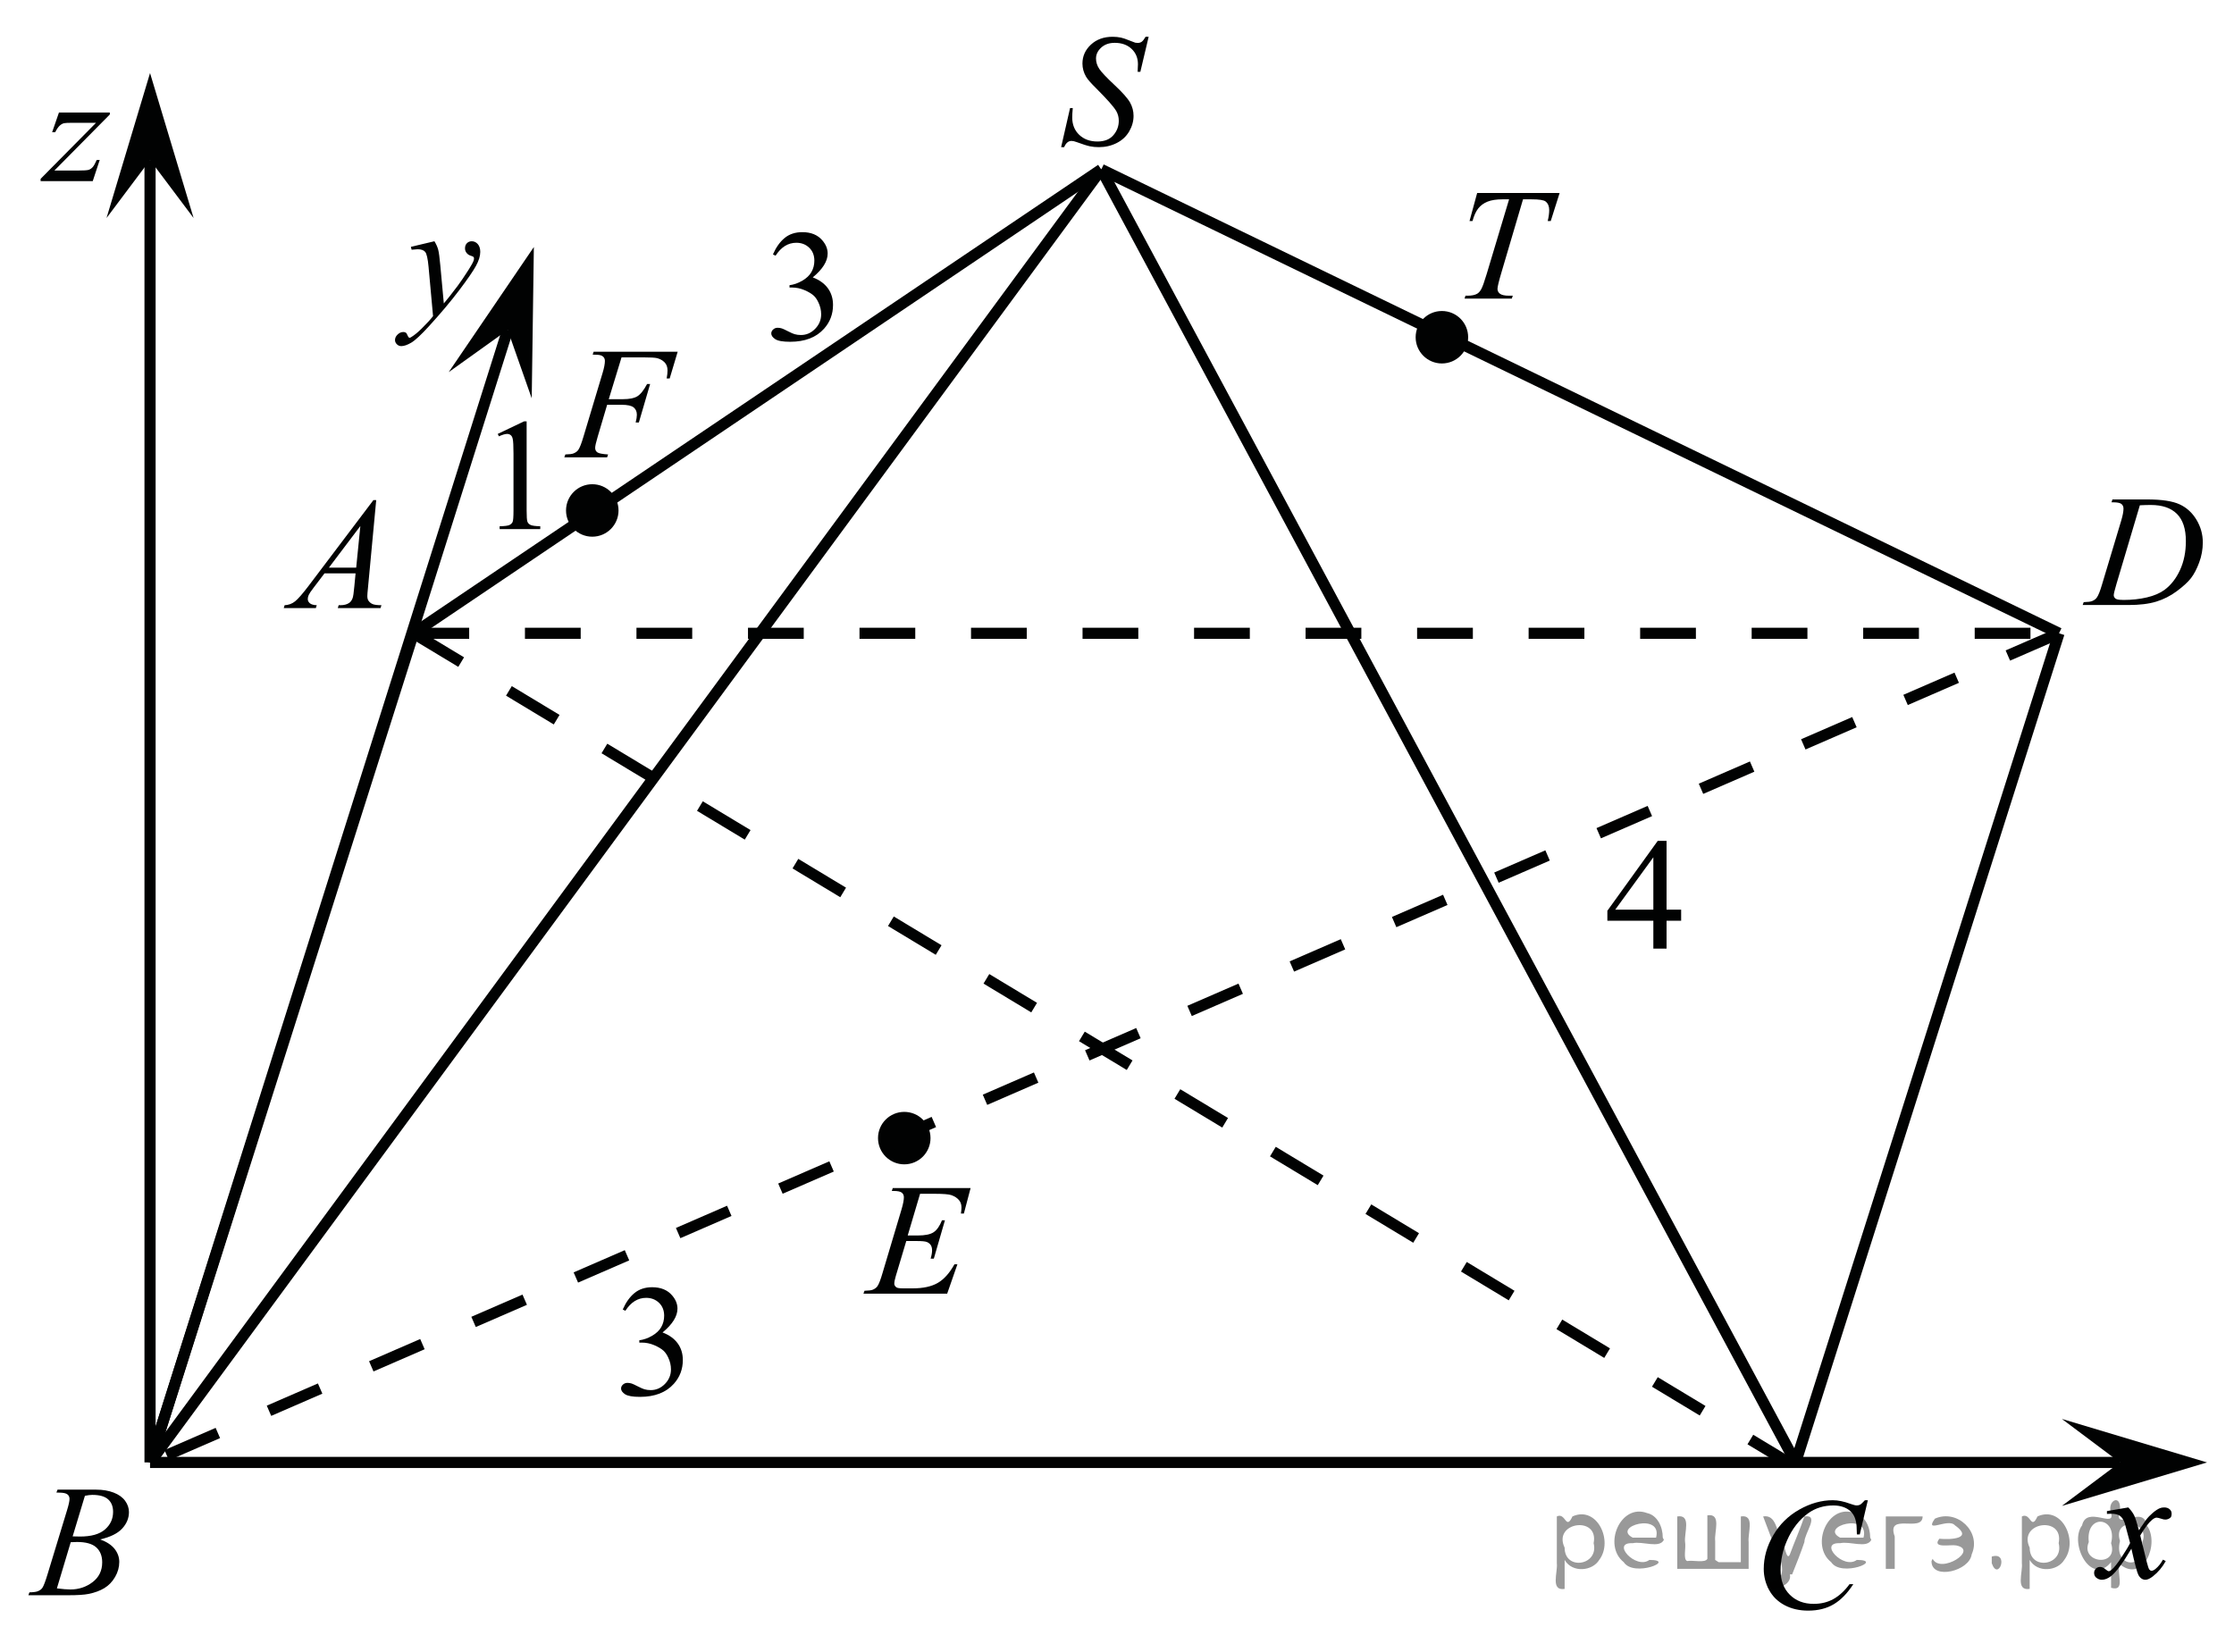 <?xml version="1.0" encoding="utf-8"?>
<!-- Generator: Adobe Illustrator 16.0.0, SVG Export Plug-In . SVG Version: 6.00 Build 0)  -->
<!DOCTYPE svg PUBLIC "-//W3C//DTD SVG 1.1//EN" "http://www.w3.org/Graphics/SVG/1.1/DTD/svg11.dtd">
<svg version="1.1" id="Слой_1" xmlns="http://www.w3.org/2000/svg" xmlns:xlink="http://www.w3.org/1999/xlink" x="0px" y="0px"
	 width="200.322px" height="148.135px" viewBox="0 0 200.322 148.135" enable-background="new 0 0 200.322 148.135"
	 xml:space="preserve">
<g>
	<g>
		<defs>
			<rect id="SVGID_1_" x="0.182" y="0.312" width="200.022" height="147.265"/>
		</defs>
		<clipPath id="SVGID_2_">
			<use xlink:href="#SVGID_1_"  overflow="visible"/>
		</clipPath>
		<g clip-path="url(#SVGID_2_)">
		</g>
	</g>
	<g>
		<defs>
			<polygon id="SVGID_3_" points="74.884,118.626 90.889,118.626 90.889,103.026 74.884,103.026 74.884,118.626 			"/>
		</defs>
		<clipPath id="SVGID_4_">
			<use xlink:href="#SVGID_3_"  overflow="visible"/>
		</clipPath>
		<g clip-path="url(#SVGID_4_)">
			<path fill="#010202" d="M82.504,107.061l-1.11,3.742h0.91c0.649,0,1.12-0.097,1.411-0.29c0.292-0.193,0.542-0.55,0.752-1.071
				h0.265l-0.996,3.436H83.45c0.086-0.289,0.129-0.536,0.129-0.74c0-0.2-0.042-0.361-0.125-0.482s-0.198-0.21-0.344-0.269
				c-0.146-0.059-0.453-0.087-0.921-0.087h-0.924l-0.938,3.135c-0.091,0.303-0.136,0.533-0.136,0.691
				c0,0.121,0.06,0.228,0.179,0.321c0.081,0.065,0.284,0.098,0.609,0.098h0.86c0.931,0,1.677-0.161,2.238-0.482
				c0.561-0.32,1.064-0.879,1.508-1.676h0.265l-0.917,2.633h-7.508l0.093-0.259c0.373-0.009,0.623-0.041,0.752-0.098
				c0.191-0.083,0.33-0.19,0.416-0.321c0.129-0.19,0.282-0.591,0.458-1.2l1.705-5.712c0.134-0.461,0.201-0.813,0.201-1.055
				c0-0.177-0.063-0.315-0.19-0.415c-0.126-0.101-0.374-0.15-0.742-0.15h-0.15l0.086-0.258h6.978l-0.602,2.283h-0.265
				c0.033-0.215,0.05-0.394,0.05-0.538c0-0.246-0.063-0.454-0.187-0.621c-0.162-0.214-0.399-0.377-0.709-0.489
				c-0.229-0.084-0.757-0.125-1.583-0.125H82.504z"/>
		</g>
	</g>
	
		<line fill="none" stroke="#010202" stroke-width="1" stroke-linejoin="round" stroke-miterlimit="8" x1="13.454" y1="131.157" x2="13.454" y2="14.352"/>
	<polygon fill-rule="evenodd" clip-rule="evenodd" fill="#010202" points="13.455,14.352 9.552,19.553 13.454,6.552 17.359,19.551 
		13.455,14.352 	"/>
	
		<line fill="none" stroke="#010202" stroke-width="1" stroke-linejoin="round" stroke-miterlimit="8" x1="13.454" y1="131.157" x2="190.094" y2="131.157"/>
	<polygon fill-rule="evenodd" clip-rule="evenodd" fill="#010202" points="190.094,131.157 184.889,127.256 197.902,131.157 
		184.889,135.056 190.094,131.157 	"/>
	
		<line fill="none" stroke="#010202" stroke-width="1" stroke-linejoin="round" stroke-miterlimit="8" x1="13.454" y1="131.157" x2="45.522" y2="29.591"/>
	<polygon fill-rule="evenodd" clip-rule="evenodd" fill="#010202" points="45.522,29.591 40.234,33.376 47.871,22.152 
		47.679,35.723 45.522,29.591 	"/>
	
		<line fill="none" stroke="#010202" stroke-width="1" stroke-linejoin="round" stroke-miterlimit="8" stroke-dasharray="5,5" x1="37.071" y1="56.797" x2="184.63" y2="56.797"/>
	
		<line fill="none" stroke="#010202" stroke-width="1" stroke-linejoin="round" stroke-miterlimit="8" x1="37.071" y1="56.797" x2="13.454" y2="131.157"/>
	
		<line fill="none" stroke="#010202" stroke-width="1" stroke-linejoin="round" stroke-miterlimit="8" x1="184.63" y1="56.797" x2="161.012" y2="131.157"/>
	
		<line fill="none" stroke="#010202" stroke-width="1" stroke-linejoin="round" stroke-miterlimit="8" stroke-dasharray="5,5" x1="184.63" y1="56.797" x2="13.454" y2="131.157"/>
	
		<line fill="none" stroke="#010202" stroke-width="1" stroke-linejoin="round" stroke-miterlimit="8" stroke-dasharray="5,5" x1="37.071" y1="56.797" x2="160.361" y2="131.157"/>
	
		<line fill="none" stroke="#010202" stroke-width="1" stroke-linejoin="round" stroke-miterlimit="8" x1="13.454" y1="131.157" x2="98.749" y2="15.197"/>
	
		<line fill="none" stroke="#010202" stroke-width="1" stroke-linejoin="round" stroke-miterlimit="8" x1="98.749" y1="15.197" x2="37.071" y2="56.797"/>
	
		<line fill="none" stroke="#010202" stroke-width="1" stroke-linejoin="round" stroke-miterlimit="8" x1="98.749" y1="15.197" x2="184.63" y2="56.797"/>
	
		<line fill="none" stroke="#010202" stroke-width="1" stroke-linejoin="round" stroke-miterlimit="8" x1="98.749" y1="15.197" x2="161.012" y2="131.157"/>
	<path fill-rule="evenodd" clip-rule="evenodd" fill="#010202" d="M81.085,100.218c-1.024,0-1.854,0.827-1.854,1.851
		s0.831,1.854,1.854,1.854c1.024,0,1.854-0.83,1.854-1.854S82.109,100.218,81.085,100.218L81.085,100.218z"/>
	<path fill="none" stroke="#010202" stroke-width="1" stroke-linecap="round" stroke-linejoin="round" stroke-miterlimit="8" d="
		M81.085,100.218c-1.024,0-1.854,0.827-1.854,1.851s0.831,1.854,1.854,1.854c1.024,0,1.854-0.83,1.854-1.854
		S82.109,100.218,81.085,100.218L81.085,100.218z"/>
	<g>
		<defs>
			<polygon id="SVGID_5_" points="48.08,43.615 64.084,43.615 64.084,28.015 48.08,28.015 48.08,43.615 			"/>
		</defs>
		<clipPath id="SVGID_6_">
			<use xlink:href="#SVGID_5_"  overflow="visible"/>
		</clipPath>
		<g clip-path="url(#SVGID_6_)">
			<path fill="#010202" d="M55.733,32.05l-1.146,3.75h1.275c0.573,0,1.002-0.086,1.286-0.258c0.284-0.172,0.577-0.54,0.877-1.104
				h0.272l-1.01,3.45h-0.287c0.072-0.279,0.107-0.51,0.107-0.691c0-0.284-0.097-0.504-0.29-0.66
				c-0.193-0.156-0.555-0.234-1.085-0.234h-1.29l-0.845,2.855c-0.153,0.507-0.229,0.845-0.229,1.013
				c0,0.172,0.065,0.305,0.197,0.398s0.453,0.156,0.963,0.188l-0.086,0.258h-3.84l0.093-0.258c0.373-0.009,0.621-0.042,0.745-0.098
				c0.191-0.079,0.332-0.186,0.423-0.321c0.129-0.191,0.282-0.584,0.458-1.18l1.712-5.705c0.139-0.461,0.208-0.821,0.208-1.082
				c0-0.121-0.031-0.225-0.093-0.311c-0.063-0.086-0.154-0.15-0.276-0.192c-0.122-0.042-0.364-0.063-0.727-0.063l0.086-0.258h7.536
				l-0.716,2.395h-0.272c0.053-0.289,0.079-0.526,0.079-0.712c0-0.308-0.087-0.551-0.262-0.73s-0.397-0.306-0.67-0.38
				c-0.191-0.046-0.618-0.07-1.282-0.07H55.733z"/>
		</g>
	</g>
	<path fill-rule="evenodd" clip-rule="evenodd" fill="#010202" d="M53.109,43.927c-1.024,0-1.854,0.83-1.854,1.853
		s0.831,1.853,1.854,1.853s1.854-0.83,1.854-1.853S54.133,43.927,53.109,43.927L53.109,43.927z"/>
	<path fill="none" stroke="#010202" stroke-width="1" stroke-linecap="round" stroke-linejoin="round" stroke-miterlimit="8" d="
		M53.109,43.927c-1.024,0-1.854,0.83-1.854,1.853s0.831,1.853,1.854,1.853s1.854-0.83,1.854-1.853S54.133,43.927,53.109,43.927
		L53.109,43.927z"/>
	<path fill-rule="evenodd" clip-rule="evenodd" fill="#010202" d="M129.294,28.392c-1.023,0-1.854,0.83-1.854,1.853
		c0,1.023,0.831,1.852,1.854,1.852c1.025,0,1.855-0.829,1.855-1.852C131.149,29.221,130.319,28.392,129.294,28.392L129.294,28.392z"
		/>
	<path fill="none" stroke="#010202" stroke-width="1" stroke-linecap="round" stroke-linejoin="round" stroke-miterlimit="8" d="
		M129.294,28.392c-1.023,0-1.854,0.83-1.854,1.853c0,1.023,0.831,1.852,1.854,1.852c1.025,0,1.855-0.829,1.855-1.852
		C131.149,29.221,130.319,28.392,129.294,28.392L129.294,28.392z"/>
	<g>
		<defs>
			<polygon id="SVGID_7_" points="128.755,29.38 143.459,29.38 143.459,13.78 128.755,13.78 128.755,29.38 			"/>
		</defs>
		<clipPath id="SVGID_8_">
			<use xlink:href="#SVGID_7_"  overflow="visible"/>
		</clipPath>
		<g clip-path="url(#SVGID_8_)">
			<path fill="#010202" d="M132.456,17.309h7.395l-0.797,2.514h-0.273c0.091-0.368,0.136-0.696,0.136-0.984
				c0-0.34-0.107-0.596-0.323-0.768c-0.163-0.13-0.582-0.195-1.256-0.195h-0.769l-1.924,6.521c-0.244,0.819-0.366,1.324-0.366,1.515
				c0,0.177,0.077,0.322,0.229,0.437c0.153,0.114,0.424,0.171,0.812,0.171h0.33l-0.086,0.258h-4.236l0.079-0.258h0.187
				c0.373,0,0.66-0.058,0.861-0.175c0.139-0.079,0.265-0.222,0.377-0.429s0.269-0.646,0.47-1.316l2.018-6.724h-0.582
				c-0.56,0-1.011,0.07-1.354,0.209s-0.619,0.342-0.829,0.607c-0.211,0.265-0.383,0.642-0.517,1.131h-0.266L132.456,17.309z"/>
		</g>
	</g>
	<g>
		<defs>
			<polygon id="SVGID_9_" points="22.576,57.135 37.28,57.135 37.28,41.535 22.576,41.535 22.576,57.135 			"/>
		</defs>
		<clipPath id="SVGID_10_">
			<use xlink:href="#SVGID_9_"  overflow="visible"/>
		</clipPath>
		<g clip-path="url(#SVGID_10_)">
			<path fill="#010202" d="M33.735,44.849l-0.739,7.876c-0.039,0.368-0.058,0.61-0.058,0.727c0,0.186,0.036,0.328,0.108,0.426
				c0.091,0.135,0.214,0.235,0.37,0.3c0.156,0.065,0.417,0.098,0.786,0.098l-0.079,0.258h-3.833l0.079-0.258h0.166
				c0.311,0,0.564-0.065,0.761-0.195c0.139-0.088,0.247-0.235,0.323-0.44c0.053-0.145,0.103-0.484,0.151-1.02l0.115-1.201h-2.786
				l-0.991,1.306c-0.225,0.293-0.366,0.504-0.424,0.632c-0.057,0.128-0.086,0.248-0.086,0.36c0,0.149,0.062,0.277,0.187,0.384
				c0.125,0.107,0.33,0.166,0.618,0.175l-0.079,0.258h-2.879l0.079-0.258c0.354-0.014,0.667-0.129,0.937-0.346
				s0.674-0.678,1.21-1.386l5.815-7.695H33.735z M32.313,47.174l-2.821,3.735h2.448L32.313,47.174z"/>
		</g>
	</g>
	<g>
		<defs>
			<polygon id="SVGID_11_" points="0,145.665 14.704,145.665 14.704,130.065 0,130.065 0,145.665 			"/>
		</defs>
		<clipPath id="SVGID_12_">
			<use xlink:href="#SVGID_11_"  overflow="visible"/>
		</clipPath>
		<g clip-path="url(#SVGID_12_)">
			<path fill="#010202" d="M5.058,133.856l0.101-0.258h3.475c0.584,0,1.104,0.088,1.562,0.265c0.457,0.178,0.799,0.424,1.026,0.74
				c0.228,0.316,0.341,0.652,0.341,1.006c0,0.545-0.202,1.037-0.607,1.477c-0.404,0.439-1.063,0.765-1.978,0.974
				c0.589,0.215,1.022,0.499,1.3,0.853c0.277,0.354,0.417,0.742,0.417,1.166c0,0.47-0.125,0.919-0.374,1.348
				c-0.249,0.428-0.568,0.761-0.958,0.998s-0.86,0.412-1.411,0.523c-0.393,0.08-1.005,0.119-1.838,0.119H2.545l0.093-0.259
				c0.374-0.009,0.627-0.044,0.761-0.104c0.191-0.079,0.328-0.184,0.409-0.314c0.115-0.177,0.268-0.581,0.459-1.215l1.745-5.732
				c0.148-0.483,0.223-0.823,0.223-1.02c0-0.172-0.066-0.308-0.198-0.408c-0.131-0.1-0.382-0.15-0.75-0.15
				C5.206,133.863,5.129,133.861,5.058,133.856z M5.101,142.452c0.517,0.065,0.921,0.098,1.213,0.098
				c0.747,0,1.409-0.219,1.985-0.656s0.865-1.031,0.865-1.78c0-0.573-0.179-1.02-0.535-1.341s-0.932-0.482-1.727-0.482
				c-0.153,0-0.34,0.008-0.56,0.021L5.101,142.452z M6.515,137.788c0.311,0.009,0.536,0.014,0.675,0.014
				c0.996,0,1.736-0.211,2.222-0.632c0.486-0.422,0.729-0.948,0.729-1.582c0-0.479-0.148-0.853-0.445-1.12s-0.771-0.401-1.422-0.401
				c-0.172,0-0.392,0.027-0.66,0.083L6.515,137.788z"/>
		</g>
	</g>
	<g>
		<defs>
			<polygon id="SVGID_13_" points="155.168,148.135 171.173,148.135 171.173,131.235 155.168,131.235 155.168,148.135 			"/>
		</defs>
		<clipPath id="SVGID_14_">
			<use xlink:href="#SVGID_13_"  overflow="visible"/>
		</clipPath>
		<g clip-path="url(#SVGID_14_)">
			<path fill="#010202" d="M167.489,134.549l-0.724,3.065h-0.258l-0.029-0.769c-0.023-0.279-0.078-0.528-0.164-0.747
				s-0.216-0.408-0.388-0.568c-0.172-0.161-0.389-0.287-0.651-0.378s-0.554-0.136-0.874-0.136c-0.855,0-1.603,0.229-2.242,0.685
				c-0.816,0.582-1.457,1.403-1.92,2.465c-0.382,0.875-0.573,1.762-0.573,2.66c0,0.917,0.274,1.648,0.824,2.195
				c0.549,0.548,1.263,0.821,2.142,0.821c0.664,0,1.255-0.145,1.773-0.434c0.518-0.288,0.999-0.732,1.443-1.333h0.337
				c-0.526,0.814-1.108,1.414-1.748,1.798c-0.641,0.384-1.407,0.576-2.3,0.576c-0.793,0-1.495-0.162-2.106-0.485
				c-0.611-0.324-1.077-0.778-1.396-1.365c-0.32-0.587-0.48-1.218-0.48-1.893c0-1.033,0.284-2.039,0.853-3.017
				s1.348-1.745,2.339-2.304s1.99-0.838,2.998-0.838c0.473,0,1.003,0.109,1.591,0.328c0.258,0.093,0.444,0.14,0.559,0.14
				s0.215-0.023,0.301-0.069c0.086-0.047,0.229-0.18,0.43-0.398H167.489z"/>
		</g>
	</g>
	<g>
		<defs>
			<polygon id="SVGID_15_" points="184.318,56.875 200.322,56.875 200.322,41.275 184.318,41.275 184.318,56.875 			"/>
		</defs>
		<clipPath id="SVGID_16_">
			<use xlink:href="#SVGID_15_"  overflow="visible"/>
		</clipPath>
		<g clip-path="url(#SVGID_16_)">
			<path fill="#010202" d="M189.337,45.049l0.086-0.258h3.102c1.313,0,2.286,0.147,2.919,0.44c0.633,0.293,1.138,0.755,1.516,1.386
				c0.377,0.631,0.565,1.307,0.565,2.028c0,0.619-0.108,1.221-0.326,1.805c-0.217,0.584-0.463,1.052-0.737,1.404
				s-0.696,0.739-1.265,1.163c-0.568,0.423-1.185,0.736-1.848,0.939c-0.664,0.203-1.493,0.304-2.486,0.304h-4.111l0.093-0.258
				c0.377-0.009,0.63-0.042,0.759-0.098c0.191-0.079,0.332-0.186,0.423-0.321c0.139-0.195,0.294-0.589,0.466-1.18l1.72-5.726
				c0.133-0.451,0.2-0.805,0.2-1.061c0-0.182-0.063-0.321-0.187-0.419c-0.124-0.098-0.367-0.147-0.73-0.147H189.337z M191.88,45.315
				l-2.106,7.087c-0.157,0.531-0.236,0.859-0.236,0.985c0,0.074,0.025,0.146,0.075,0.216s0.118,0.116,0.204,0.14
				c0.124,0.042,0.325,0.063,0.602,0.063c0.75,0,1.446-0.076,2.089-0.227c0.642-0.151,1.169-0.376,1.579-0.674
				c0.583-0.433,1.049-1.029,1.397-1.788s0.522-1.622,0.522-2.59c0-1.094-0.268-1.907-0.802-2.44
				c-0.535-0.533-1.316-0.799-2.343-0.799C192.609,45.287,192.282,45.296,191.88,45.315z"/>
		</g>
	</g>
	<g>
		<defs>
			<polygon id="SVGID_17_" points="66.557,34.385 78.593,34.385 78.593,17.485 66.557,17.485 66.557,34.385 			"/>
		</defs>
		<clipPath id="SVGID_18_">
			<use xlink:href="#SVGID_17_"  overflow="visible"/>
		</clipPath>
		<g clip-path="url(#SVGID_18_)">
			<path fill="#010202" d="M69.31,22.817c0.278-0.638,0.628-1.13,1.052-1.477s0.952-0.52,1.584-0.52c0.78,0,1.379,0.247,1.796,0.74
				c0.316,0.368,0.474,0.761,0.474,1.18c0,0.689-0.446,1.401-1.336,2.137c0.599,0.228,1.051,0.554,1.358,0.978
				c0.306,0.424,0.459,0.922,0.459,1.494c0,0.819-0.268,1.529-0.804,2.13c-0.699,0.782-1.712,1.173-3.039,1.173
				c-0.656,0-1.103-0.079-1.34-0.237c-0.237-0.158-0.355-0.328-0.355-0.51c0-0.135,0.056-0.253,0.169-0.356
				c0.112-0.103,0.248-0.154,0.406-0.154c0.12,0,0.242,0.019,0.366,0.056c0.082,0.023,0.266,0.108,0.553,0.255
				c0.287,0.146,0.486,0.234,0.596,0.262c0.177,0.051,0.366,0.077,0.567,0.077c0.488,0,0.914-0.184,1.275-0.552
				c0.362-0.368,0.542-0.803,0.542-1.306c0-0.368-0.084-0.726-0.251-1.075c-0.125-0.261-0.261-0.458-0.409-0.593
				c-0.206-0.187-0.489-0.355-0.848-0.506c-0.359-0.151-0.726-0.227-1.099-0.227h-0.23v-0.209c0.378-0.046,0.758-0.179,1.139-0.398
				c0.38-0.219,0.657-0.482,0.83-0.789s0.258-0.645,0.258-1.012c0-0.479-0.154-0.867-0.463-1.163
				c-0.309-0.296-0.693-0.443-1.153-0.443c-0.743,0-1.363,0.386-1.861,1.159L69.31,22.817z"/>
		</g>
	</g>
	<g>
		<defs>
			<polygon id="SVGID_19_" points="141.441,87.685 153.478,87.685 153.478,72.085 141.441,72.085 141.441,87.685 			"/>
		</defs>
		<clipPath id="SVGID_20_">
			<use xlink:href="#SVGID_19_"  overflow="visible"/>
		</clipPath>
		<g clip-path="url(#SVGID_20_)">
			<path fill="#010202" d="M150.748,81.583v0.991h-1.308v2.5h-1.185v-2.5h-4.123V81.68l4.518-6.27h0.79v6.172H150.748z
				 M148.255,81.583v-4.699l-3.419,4.699H148.255z"/>
		</g>
	</g>
	<g>
		<defs>
			<polygon id="SVGID_21_" points="42.094,50.05 51.397,50.05 51.397,34.45 42.094,34.45 42.094,50.05 			"/>
		</defs>
		<clipPath id="SVGID_22_">
			<use xlink:href="#SVGID_21_"  overflow="visible"/>
		</clipPath>
		<g clip-path="url(#SVGID_22_)">
			<path fill="#010202" d="M44.632,38.915l2.355-1.124h0.236v7.995c0,0.531,0.022,0.861,0.068,0.992
				c0.045,0.13,0.139,0.23,0.282,0.3c0.143,0.07,0.433,0.109,0.871,0.119v0.258h-3.641v-0.258c0.457-0.009,0.752-0.048,0.885-0.115
				c0.133-0.067,0.226-0.158,0.278-0.272c0.052-0.114,0.079-0.455,0.079-1.023v-5.111c0-0.689-0.024-1.131-0.072-1.327
				c-0.033-0.149-0.094-0.258-0.182-0.328c-0.088-0.07-0.194-0.105-0.318-0.105c-0.176,0-0.421,0.072-0.735,0.216L44.632,38.915z"/>
		</g>
	</g>
	<g>
		<defs>
			<polygon id="SVGID_23_" points="53.089,129.026 65.125,129.026 65.125,112.126 53.089,112.126 53.089,129.026 			"/>
		</defs>
		<clipPath id="SVGID_24_">
			<use xlink:href="#SVGID_23_"  overflow="visible"/>
		</clipPath>
		<g clip-path="url(#SVGID_24_)">
			<path fill="#010202" d="M55.842,117.442c0.278-0.638,0.628-1.13,1.052-1.477s0.952-0.521,1.584-0.521
				c0.78,0,1.379,0.247,1.796,0.74c0.316,0.368,0.474,0.762,0.474,1.181c0,0.688-0.446,1.4-1.336,2.137
				c0.599,0.228,1.051,0.554,1.358,0.978c0.306,0.423,0.459,0.921,0.459,1.494c0,0.819-0.268,1.529-0.804,2.129
				c-0.699,0.782-1.712,1.174-3.039,1.174c-0.656,0-1.103-0.08-1.34-0.237c-0.237-0.158-0.355-0.329-0.355-0.51
				c0-0.136,0.056-0.254,0.169-0.356c0.112-0.103,0.248-0.153,0.406-0.153c0.12,0,0.242,0.019,0.366,0.056
				c0.082,0.023,0.266,0.108,0.553,0.255c0.287,0.146,0.486,0.233,0.596,0.262c0.177,0.051,0.366,0.077,0.567,0.077
				c0.488,0,0.914-0.185,1.275-0.552c0.362-0.368,0.542-0.804,0.542-1.306c0-0.368-0.084-0.727-0.251-1.075
				c-0.125-0.261-0.261-0.459-0.409-0.594c-0.206-0.187-0.489-0.355-0.848-0.507c-0.359-0.15-0.726-0.227-1.099-0.227h-0.23v-0.209
				c0.378-0.047,0.758-0.18,1.139-0.398c0.38-0.219,0.657-0.481,0.83-0.789s0.258-0.645,0.258-1.013
				c0-0.479-0.154-0.866-0.463-1.162c-0.309-0.296-0.693-0.443-1.153-0.443c-0.743,0-1.363,0.387-1.861,1.159L55.842,117.442z"/>
		</g>
	</g>
	<g>
		<defs>
			<polygon id="SVGID_25_" points="92.386,16.9 105.723,16.9 105.723,0 92.386,0 92.386,16.9 			"/>
		</defs>
		<clipPath id="SVGID_26_">
			<use xlink:href="#SVGID_25_"  overflow="visible"/>
		</clipPath>
		<g clip-path="url(#SVGID_26_)">
			<path fill="#010202" d="M95.15,13.2l0.803-3.512h0.243c-0.033,0.34-0.05,0.622-0.05,0.845c0,0.638,0.208,1.157,0.626,1.557
				s0.964,0.6,1.637,0.6c0.625,0,1.101-0.187,1.425-0.562c0.325-0.375,0.487-0.806,0.487-1.295c0-0.317-0.074-0.605-0.222-0.866
				c-0.225-0.386-0.824-1.066-1.798-2.039c-0.473-0.465-0.776-0.813-0.91-1.041c-0.22-0.377-0.329-0.772-0.329-1.187
				c0-0.661,0.253-1.227,0.759-1.697c0.506-0.47,1.156-0.705,1.948-0.705c0.268,0,0.521,0.025,0.759,0.077
				c0.148,0.028,0.418,0.121,0.81,0.279c0.277,0.107,0.43,0.166,0.458,0.175c0.067,0.014,0.141,0.021,0.222,0.021
				c0.139,0,0.258-0.035,0.358-0.105c0.1-0.07,0.217-0.219,0.351-0.447h0.272l-0.745,3.142h-0.244
				c0.019-0.279,0.029-0.505,0.029-0.677c0-0.563-0.191-1.024-0.573-1.383c-0.382-0.358-0.886-0.538-1.511-0.538
				c-0.497,0-0.9,0.142-1.211,0.426c-0.311,0.284-0.465,0.612-0.465,0.984c0,0.326,0.099,0.637,0.297,0.932
				c0.198,0.295,0.654,0.777,1.368,1.445c0.714,0.668,1.176,1.189,1.386,1.564c0.21,0.375,0.315,0.774,0.315,1.198
				c0,0.479-0.13,0.944-0.39,1.393c-0.261,0.449-0.634,0.797-1.121,1.043c-0.487,0.247-1.02,0.37-1.598,0.37
				c-0.287,0-0.554-0.025-0.802-0.077c-0.249-0.051-0.645-0.177-1.189-0.377c-0.186-0.07-0.341-0.105-0.465-0.105
				c-0.282,0-0.501,0.187-0.659,0.559H95.15z"/>
		</g>
	</g>
	<g>
		<defs>
			<polygon id="SVGID_27_" points="185.164,145.406 197.199,145.406 197.199,132.406 185.164,132.406 185.164,145.406 			"/>
		</defs>
		<clipPath id="SVGID_28_">
			<use xlink:href="#SVGID_27_"  overflow="visible"/>
		</clipPath>
		<g clip-path="url(#SVGID_28_)">
			<path fill="#010202" d="M190.844,135.192c0.234,0.242,0.412,0.484,0.531,0.727c0.087,0.167,0.228,0.607,0.424,1.319l0.633-0.922
				c0.167-0.223,0.371-0.436,0.61-0.639c0.239-0.202,0.45-0.341,0.632-0.415c0.115-0.047,0.242-0.07,0.381-0.07
				c0.206,0,0.37,0.054,0.492,0.161c0.122,0.106,0.183,0.237,0.183,0.391c0,0.177-0.035,0.298-0.107,0.363
				c-0.134,0.116-0.287,0.175-0.46,0.175c-0.101,0-0.208-0.021-0.323-0.063c-0.225-0.074-0.376-0.111-0.452-0.111
				c-0.115,0-0.251,0.065-0.409,0.195c-0.297,0.242-0.651,0.71-1.063,1.403l0.589,2.402c0.091,0.367,0.168,0.588,0.23,0.66
				c0.062,0.071,0.124,0.107,0.187,0.107c0.101,0,0.218-0.053,0.352-0.16c0.264-0.214,0.488-0.493,0.676-0.838l0.251,0.126
				c-0.302,0.549-0.685,1.005-1.149,1.368c-0.263,0.205-0.485,0.308-0.668,0.308c-0.268,0-0.481-0.147-0.639-0.44
				c-0.101-0.182-0.31-0.964-0.625-2.346c-0.747,1.262-1.346,2.073-1.796,2.437c-0.292,0.232-0.575,0.35-0.848,0.35
				c-0.191,0-0.366-0.068-0.524-0.203c-0.115-0.103-0.173-0.239-0.173-0.412c0-0.153,0.053-0.281,0.158-0.384
				s0.235-0.153,0.388-0.153c0.153,0,0.316,0.074,0.489,0.224c0.124,0.106,0.22,0.16,0.287,0.16c0.058,0,0.132-0.037,0.223-0.111
				c0.225-0.177,0.531-0.559,0.919-1.146c0.389-0.586,0.642-1.01,0.762-1.271c-0.297-1.131-0.457-1.729-0.481-1.795
				c-0.11-0.303-0.254-0.517-0.431-0.643c-0.178-0.125-0.438-0.188-0.783-0.188c-0.11,0-0.237,0.005-0.381,0.015v-0.252
				L190.844,135.192z"/>
		</g>
	</g>
	<g>
		<defs>
			<polygon id="SVGID_29_" points="32.791,34.45 46.193,34.45 46.193,18.85 32.791,18.85 32.791,34.45 			"/>
		</defs>
		<clipPath id="SVGID_30_">
			<use xlink:href="#SVGID_29_"  overflow="visible"/>
		</clipPath>
		<g clip-path="url(#SVGID_30_)">
			<path fill="#010202" d="M38.955,21.636c0.163,0.27,0.276,0.522,0.338,0.757c0.062,0.235,0.125,0.697,0.187,1.386l0.317,3.435
				c0.288-0.335,0.706-0.866,1.252-1.592c0.264-0.354,0.59-0.835,0.979-1.445c0.235-0.373,0.379-0.633,0.432-0.782
				c0.029-0.074,0.043-0.151,0.043-0.23c0-0.051-0.017-0.093-0.05-0.125s-0.121-0.071-0.263-0.115s-0.259-0.126-0.353-0.245
				c-0.093-0.119-0.14-0.255-0.14-0.408c0-0.191,0.058-0.345,0.173-0.461s0.259-0.174,0.432-0.174c0.211,0,0.391,0.085,0.54,0.254
				c0.148,0.17,0.223,0.404,0.223,0.702c0,0.368-0.129,0.788-0.389,1.26c-0.259,0.472-0.758,1.197-1.498,2.175
				c-0.739,0.978-1.634,2.043-2.685,3.198c-0.725,0.796-1.262,1.297-1.612,1.504s-0.65,0.311-0.9,0.311
				c-0.148,0-0.279-0.055-0.392-0.164c-0.113-0.11-0.169-0.236-0.169-0.381c0-0.182,0.078-0.347,0.234-0.496
				c0.156-0.149,0.325-0.224,0.508-0.224c0.096,0,0.175,0.021,0.237,0.063c0.039,0.023,0.081,0.089,0.126,0.199
				c0.046,0.109,0.087,0.183,0.126,0.22c0.024,0.023,0.053,0.035,0.086,0.035c0.029,0,0.079-0.023,0.151-0.07
				c0.264-0.158,0.571-0.41,0.921-0.754c0.46-0.456,0.801-0.829,1.022-1.117l-0.403-4.427c-0.067-0.731-0.168-1.175-0.303-1.333
				c-0.134-0.158-0.36-0.238-0.676-0.238c-0.101,0-0.281,0.014-0.54,0.042l-0.065-0.258L38.955,21.636z"/>
		</g>
	</g>
	<g>
		<defs>
			<polygon id="SVGID_31_" points="0.911,18.85 12.946,18.85 12.946,7.15 0.911,7.15 0.911,18.85 			"/>
		</defs>
		<clipPath id="SVGID_32_">
			<use xlink:href="#SVGID_31_"  overflow="visible"/>
		</clipPath>
		<g clip-path="url(#SVGID_32_)">
			<path fill="#010202" d="M5.286,10.093h4.562v0.174l-4.971,5.027h2.104c0.498,0,0.814-0.019,0.948-0.056
				c0.134-0.037,0.257-0.116,0.37-0.237c0.112-0.121,0.238-0.34,0.377-0.657h0.266l-0.625,1.899H3.641v-0.203l4.971-5.027H6.543
				c-0.436,0-0.699,0.012-0.791,0.035c-0.134,0.028-0.267,0.101-0.398,0.22s-0.267,0.315-0.406,0.59H4.675L5.286,10.093z"/>
		</g>
	</g>
</g>
<g>
</g>
<g>
</g>
<g>
</g>
<g>
</g>
<g>
</g>
<g>
</g>
<g style="stroke:none;fill:#000;fill-opacity:0.4" > <path d="m 140.3,140.0 c 0,0.8 0,1.6 0,2.5 -1.3,0.2 -0.6,-1.5 -0.7,-2.3 0,-1.4 0,-2.8 0,-4.2 0.8,-0.4 0.8,1.3 1.4,0.0 2.2,-1.0 3.7,2.2 2.4,3.9 -0.6,1.0 -2.4,1.2 -3.1,0.0 z m 2.6,-1.6 c 0.5,-2.5 -3.7,-1.9 -2.6,0.4 0.0,2.1 3.1,1.6 2.6,-0.4 z" /> <path d="m 149.2,138.1 c -0.4,0.8 -1.9,0.1 -2.8,0.3 -2.0,-0.1 0.3,2.4 1.5,1.5 2.5,0.0 -1.4,1.6 -2.3,0.2 -1.9,-1.5 -0.3,-5.3 2.1,-4.4 0.9,0.2 1.4,1.2 1.4,2.2 z m -0.7,-0.2 c 0.6,-2.3 -4.0,-1.0 -2.1,0.0 0.7,0 1.4,-0.0 2.1,-0.0 z" /> <path d="m 154.1,140.1 c 0.6,0 1.3,0 2.0,0 0,-1.3 0,-2.7 0,-4.1 1.3,-0.2 0.6,1.5 0.7,2.3 0,0.8 0,1.6 0,2.4 -2.1,0 -4.2,0 -6.4,0 0,-1.5 0,-3.1 0,-4.7 1.3,-0.2 0.6,1.5 0.7,2.3 0.1,0.5 -0.2,1.6 0.2,1.7 0.5,-0.1 1.6,0.2 1.8,-0.2 0,-1.3 0,-2.6 0,-3.9 1.3,-0.2 0.6,1.5 0.7,2.3 0,0.5 0,1.1 0,1.7 z" /> <path d="m 160.5,141.2 c 0.3,1.4 -3.0,1.7 -1.7,0.7 1.5,-0.2 1.0,-1.9 0.5,-2.8 -0.4,-1.0 -0.8,-2.0 -1.2,-3.1 1.2,-0.2 1.2,1.4 1.7,2.2 0.2,0.2 0.4,1.9 0.7,1.2 0.4,-1.1 0.9,-2.2 1.3,-3.4 1.4,-0.2 0.0,1.5 -0.0,2.3 -0.3,0.9 -0.7,1.9 -1.1,2.9 z" /> <path d="m 167.8,138.1 c -0.4,0.8 -1.9,0.1 -2.8,0.3 -2.0,-0.1 0.3,2.4 1.5,1.5 2.5,0.0 -1.4,1.6 -2.3,0.2 -1.9,-1.5 -0.3,-5.3 2.1,-4.4 0.9,0.2 1.4,1.2 1.4,2.2 z m -0.7,-0.2 c 0.6,-2.3 -4.0,-1.0 -2.1,0.0 0.7,0 1.4,-0.0 2.1,-0.0 z" /> <path d="m 169.1,140.7 c 0,-1.5 0,-3.1 0,-4.7 1.1,0 2.2,0 3.3,0 0.0,1.5 -3.3,-0.4 -2.5,1.8 0,0.9 0,1.9 0,2.9 -0.2,0 -0.5,0 -0.7,0 z" /> <path d="m 173.3,139.8 c 0.7,1.4 4.2,-0.8 2.1,-1.2 -0.5,-0.1 -2.2,0.3 -1.5,-0.6 1.0,0.1 3.1,0.0 1.4,-1.2 -0.6,-0.7 -2.8,0.8 -1.8,-0.6 2.0,-0.9 4.2,1.2 3.3,3.2 -0.2,1.5 -3.5,2.3 -3.6,0.7 l 0,-0.1 0,-0.0 0,0 z" /> <path d="m 178.6,139.6 c 1.6,-0.5 0.6,2.3 -0.0,0.6 -0.0,-0.2 0.0,-0.4 0.0,-0.6 z" /> <path d="m 182.0,140.0 c 0,0.8 0,1.6 0,2.5 -1.3,0.2 -0.6,-1.5 -0.7,-2.3 0,-1.4 0,-2.8 0,-4.2 0.8,-0.4 0.8,1.3 1.4,0.0 2.2,-1.0 3.7,2.2 2.4,3.9 -0.6,1.0 -2.4,1.2 -3.1,0.0 z m 2.6,-1.6 c 0.5,-2.5 -3.7,-1.9 -2.6,0.4 0.0,2.1 3.1,1.6 2.6,-0.4 z" /> <path d="m 187.3,138.3 c -0.8,1.9 2.7,2.3 2.0,0.1 0.6,-2.4 -2.3,-2.7 -2.0,-0.1 z m 2.0,4.2 c 0,-0.8 0,-1.6 0,-2.4 -1.8,2.2 -3.8,-1.7 -2.6,-3.3 0.4,-1.8 3.0,0.3 2.6,-1.1 -0.4,-1.1 0.9,-1.8 0.8,-0.3 -0.7,2.2 2.1,-0.6 2.4,1.4 1.2,1.6 -0.3,5.2 -2.4,3.5 -0.4,0.6 0.6,2.5 -0.8,2.1 z m 2.8,-4.2 c 0.8,-1.9 -2.7,-2.3 -2.0,-0.1 -0.6,2.4 2.3,2.7 2.0,0.1 z" /> </g></svg>

<!--File created and owned by https://sdamgia.ru. Copying is prohibited. All rights reserved.-->

